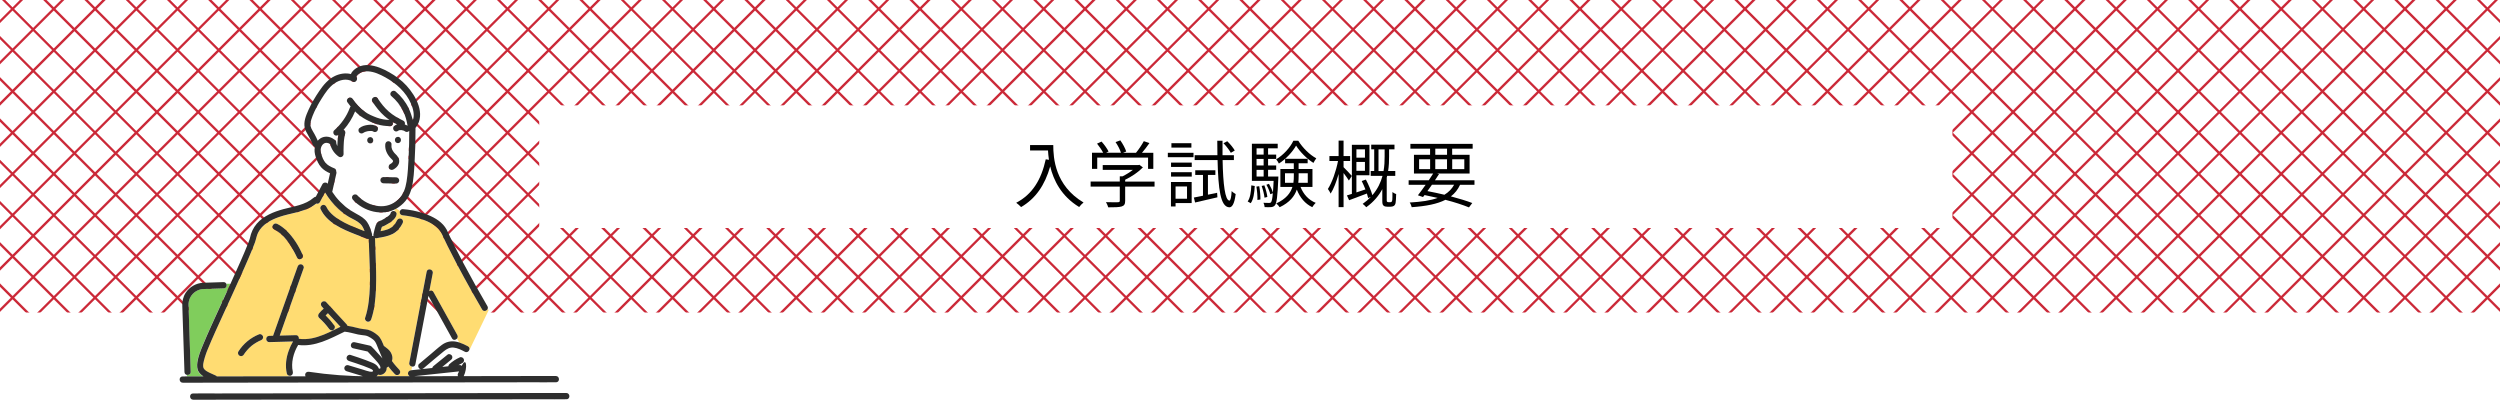 <?xml version="1.0" encoding="UTF-8"?>
<svg id="b" data-name="レイヤー_2" xmlns="http://www.w3.org/2000/svg" xmlns:xlink="http://www.w3.org/1999/xlink" viewBox="0 0 1200 191.88">
  <defs>
    <style>
      .g, .h {
        fill: none;
      }

      .i {
        fill: url(#e);
      }

      .j {
        fill: url(#d);
      }

      .h {
        stroke: #cb2938;
        stroke-miterlimit: 10;
        stroke-width: 4px;
      }

      .k {
        fill: #ffdc72;
      }

      .l {
        fill: #fff;
      }

      .m {
        fill: #2e2e2e;
      }

      .n {
        fill: #80cd5c;
      }
    </style>
    <pattern id="d" data-name="新規パターンスウォッチ 5" x="0" y="0" width="50" height="50" patternTransform="translate(-3223.83 -2972.83) rotate(45) scale(.28)" patternUnits="userSpaceOnUse" viewBox="0 0 50 50">
      <g>
        <rect class="g" width="50" height="50"/>
        <line class="h" x1="25" y1="50" x2="25"/>
      </g>
    </pattern>
    <pattern id="e" data-name="新規パターンスウォッチ 5" patternTransform="translate(-3634.35 -2972.83) rotate(135) scale(.28 -.28)" xlink:href="#d"/>
  </defs>
  <g id="c" data-name="背景">
    <polygon class="j" points="0 150.01 0 0 1200 0 1200 150.01 0 150.01"/>
    <polygon class="i" points="1200 150.01 1200 0 0 0 0 150.01 1200 150.01"/>
  </g>
  <g id="f" data-name="レイアウト">
    <rect class="l" x="258.83" y="50.57" width="678.34" height="58.87"/>
    <g>
      <path d="M505.57,69.65c0,6.2.81,19.39,14.53,27.55-.6.42-1.65,1.54-2.1,2.17-8.61-5.22-12.32-12.88-13.9-19.5-2.59,9.07-7,15.44-13.97,19.53-.49-.52-1.65-1.61-2.35-2.07,7.74-4.03,12.04-11.06,14.18-20.86l1.54.24c-.25-1.61-.38-3.15-.46-4.48h-8.61v-2.59h11.13Z"/>
      <path d="M554.19,89.57h-14.11v6.83c0,1.54-.42,2.31-1.68,2.7-1.26.38-3.26.42-6.44.42-.17-.73-.7-1.82-1.08-2.49,2.66.07,5.04.07,5.71.04.74-.04.91-.21.91-.74v-6.76h-14v-2.42h14v-2.52h1.33c1.72-.84,3.5-1.96,4.94-3.08h-14.46v-2.31h17.08l.52-.14,1.68,1.26c-2.17,2.24-5.43,4.45-8.51,5.92v.88h14.11v2.42ZM526.65,81.06h-2.49v-7.74h5.36c-.67-1.3-1.89-3.08-2.94-4.38l2.17-.98c1.3,1.44,2.73,3.43,3.36,4.76l-1.19.6h7.14c-.42-1.47-1.54-3.57-2.59-5.11l2.28-.84c1.19,1.65,2.38,3.89,2.84,5.36l-1.51.6h6.2c1.33-1.61,2.87-3.92,3.75-5.57l2.7.91c-1.08,1.58-2.38,3.26-3.57,4.66h5.43v7.74h-2.52v-5.43h-24.4v5.43Z"/>
      <path d="M560.56,73.33h12.32v2.14h-12.32v-2.14ZM572.01,97.48h-7.74v1.61h-2.21v-11.73h9.94v10.12ZM562.1,78.05h9.94v2.07h-9.94v-2.07ZM562.1,82.67h9.94v2.1h-9.94v-2.1ZM571.87,70.84h-9.59v-2.1h9.59v2.1ZM564.27,89.5v5.88h5.5v-5.88h-5.5ZM584.22,92.54l.14,2.17c-3.75.91-7.7,1.79-10.71,2.49l-.6-2.38c1.23-.25,2.73-.52,4.38-.88v-9.98h-3.71v-2.24h9.66v2.24h-3.57v9.49l4.41-.91ZM586.85,76.83c.21,11.62,1.19,19.32,3.26,19.46.56.03.95-1.75,1.08-4.59.46.56,1.54,1.23,1.93,1.47-.63,5.08-1.89,6.37-3.05,6.34-4.27-.14-5.32-8.89-5.64-22.68h-10.99v-2.35h10.92c-.03-2.21-.03-4.52-.07-6.93h2.52c-.03,2.42-.03,4.73,0,6.93h5.46v2.35h-5.43ZM590.8,73.36c-.7-1.29-2.21-3.26-3.54-4.62l1.82-.95c1.37,1.29,2.91,3.19,3.61,4.45l-1.89,1.12Z"/>
      <path d="M598.88,96.71c1.23-1.72,1.65-4.8,1.75-7.74l1.65.31c-.17,3.08-.56,6.41-1.93,8.26l-1.47-.84ZM613.62,84.74s0,.67-.04,1.02c-.35,8.61-.77,11.69-1.58,12.74-.52.6-1.05.84-1.85.91-.7.07-1.93.07-3.12,0-.07-.63-.25-1.54-.6-2.07,1.19.07,2.28.07,2.73.07.42,0,.67-.04.95-.35.35-.46.63-1.65.84-4.31l-1.19.49c-.31-1.26-1.08-3.15-1.89-4.55l1.23-.46c.74,1.29,1.58,3.04,1.89,4.24.14-1.44.25-3.29.35-5.64h-10.43v-17.85h12.39v2.21h-4.62v3.01h3.89v2.1h-3.89v3.12h3.89v2.1h-3.89v3.22h4.94ZM604.44,89.39c.38,2.07.59,4.66.56,6.37l-1.44.21c.07-1.75-.14-4.34-.49-6.41l1.37-.18ZM603.15,71.19v3.01h3.4v-3.01h-3.4ZM606.54,76.3h-3.4v3.12h3.4v-3.12ZM603.15,84.74h3.4v-3.22h-3.4v3.22ZM606.96,94.89c-.14-1.5-.73-3.85-1.37-5.64l1.3-.28c.67,1.75,1.29,4.1,1.44,5.57l-1.37.35ZM623.17,67.55c2.1,3.43,5.5,6.76,8.65,8.44-.46.6-1.02,1.51-1.37,2.21-3.12-1.96-6.44-5.25-8.33-8.3-1.68,2.98-4.83,6.44-8.26,8.61-.28-.59-.84-1.54-1.3-2.03,3.43-2.03,6.76-5.67,8.26-8.93h2.35ZM624.26,89.74c1.37,3.5,3.89,6.27,7.28,7.63-.52.46-1.3,1.44-1.65,2.07-3.43-1.61-5.95-4.62-7.42-8.44-1.09,3.19-3.4,6.16-8.23,8.47-.35-.52-1.08-1.4-1.65-1.82,4.73-2.17,6.83-4.97,7.77-7.91h-5.78v-8.61h6.44v-2.77h-4.17v-2.14h10.82v2.14h-4.34v2.77h6.65v8.61h-5.74ZM620.83,87.75c.18-1.16.21-2.31.21-3.43v-1.16h-4.24v4.59h4.03ZM623.35,83.16v1.19c0,1.12-.04,2.28-.17,3.4h4.55v-4.59h-4.38Z"/>
      <path d="M647.47,86.66c-.49-.84-1.61-2.35-2.56-3.61v16.38h-2.38v-15.93c-1.05,3.68-2.38,7.21-3.82,9.42-.28-.67-.91-1.65-1.33-2.21,2-3.08,3.96-8.65,4.87-13.44h-4.13v-2.35h4.41v-7.42h2.38v7.42h3.15v2.35h-3.15v2.98c.91.84,3.4,3.5,3.96,4.2l-1.4,2.21ZM667.25,97.06c.28,0,.56-.04.7-.18.14-.14.28-.46.35-.88.04-.59.1-2.1.07-3.82.42.39,1.23.77,1.79.98-.04,1.71-.14,3.64-.28,4.27-.17.74-.46,1.16-.91,1.44-.38.24-.98.35-1.54.35h-1.54c-.67,0-1.33-.1-1.79-.52-.49-.46-.6-.98-.6-2.52v-5.39c-1.65,3.08-4.06,6.06-7.7,8.68-.35-.46-1.19-1.23-1.72-1.61,1.51-1.05,2.8-2.17,3.89-3.33l-1.26.53c-.14-.63-.35-1.37-.6-2.17-3.01,1.16-6.06,2.31-8.54,3.22l-1.05-2.31c.7-.21,1.51-.46,2.38-.74v-23.56h8.44v14.63h-6.27v8.23c1.37-.46,2.87-.95,4.34-1.44-.56-1.37-1.16-2.8-1.79-4.03l2-.7c1.26,2.38,2.56,5.43,3.12,7.49,2.56-2.98,4.03-6.16,4.87-9.28h-5.67v-2.31h1.68v-10.4h-1.44v-2.24h11.17v2.24h-2.59v3.4c0,2.1-.07,4.48-.46,7h3.43v2.31h-3.89c-.07.28-.14.56-.21.84v11.03c0,.25.07.49.21.59.1.1.31.18.6.18h.8ZM651.08,71.68v3.99h4.1v-3.99h-4.1ZM655.17,81.97v-4.24h-4.1v4.24h4.1ZM664.1,82.11c.46-2.52.52-4.9.52-7v-3.4h-2.94v10.4h2.42Z"/>
      <path d="M700.84,88.69c-1.05,2.27-2.48,4.1-4.41,5.57,3.99,1.05,7.56,2.17,10.26,3.19l-1.58,2.1c-2.94-1.19-6.86-2.49-11.31-3.64-3.92,2-9.24,3.05-16.17,3.54-.18-.74-.56-1.68-.98-2.24,5.57-.32,9.98-.95,13.44-2.21-2.06-.49-4.17-.94-6.3-1.37l-.74.95-2.45-.84c1.08-1.36,2.38-3.19,3.71-5.04h-8.16v-2.17h9.66c.74-1.12,1.47-2.21,2.1-3.22h-9.21v-9h7.74v-2.94h-9.45v-2.31h29.89v2.31h-9.84v2.94h8.37v9h-15.61l.94.24c-.59.95-1.26,1.96-1.96,2.98h18.97v2.17h-6.93ZM681.17,81.17h5.29v-4.73h-5.29v4.73ZM687.33,88.69c-.73,1.05-1.47,2.1-2.17,3.04,2.77.53,5.53,1.12,8.16,1.75,2.03-1.23,3.57-2.8,4.66-4.8h-10.64ZM688.94,74.31h5.64v-2.94h-5.64v2.94ZM694.57,81.17v-4.73h-5.64v4.73h5.64ZM697.06,76.44v4.73h5.81v-4.73h-5.81Z"/>
    </g>
    <g>
      <path class="l" d="M178.91,63.01s0,0,0,0c-.08-.04-.16-.05-.12-.03.04.01.08.02.12.03,0,0,0,0,0,0Z"/>
      <path class="l" d="M178.91,63.01s.02.01.03.02c.02,0,.04,0,.06.01,0,0,0,0,0,0-.03,0-.05-.02-.08-.03Z"/>
      <path class="l" d="M174.99,63.44s.02-.01.03-.01c0,0,0,0,0,0,.03-.01.06-.03.09-.05-.04.02-.09.04-.13.07Z"/>
      <path class="l" d="M146.52,179.6c.2-.84,1.01-1.23,1.81-1.11,4.77.71,9.57,1.26,14.39,1.62,2.4.18,4.8.31,7.21.4,1.23.05,2.45.08,3.68.1.09,0,.19,0,.29,0,.1,0,.19,0,.29,0-.38-.13-.75-.25-1.1-.36-2.22-.67-4.44-1.34-6.66-2.01-.78-.23-1.31-.98-1.11-1.81.18-.76,1.04-1.34,1.81-1.11,2.39.72,4.78,1.44,7.17,2.16,1.1.33,2.21.76,3.34.96.36.06,1.47.11,1.44-.39-.04-.62-1.17-1.01-1.62-1.21-.99-.43-1.99-.82-3-1.19-2.29-.85-4.62-1.6-6.94-2.35-.77-.25-1.31-.97-1.11-1.81.18-.74,1.04-1.36,1.81-1.11,2.45.79,4.9,1.59,7.31,2.49,1.09.41,2.18.83,3.26,1.29.99.42,1.93.97,2.57,1.85.21.29.36.59.47.9.18,0,.37.04.55.1.02-.01.05-.04.09-.08.13-.14.17-.22.16-.47-.03-.73-.61-1.48-1.02-2.04-.1-.14-.21-.28-.32-.42,0,0,0,0,0,0-.01-.01-.02-.02-.04-.04-.08-.09-.16-.19-.24-.28-.37-.43-.75-.86-1.13-1.28-1.12-1.23-2.25-2.44-3.4-3.64-2.31-.52-4.62-1.04-6.94-1.55-1.89-.42-1.18-3.34.7-2.92,1.4.31,2.81.63,4.21.94.76.17,1.52.34,2.28.51.53.12,1.11.18,1.54.56,1,.88,1.87,1.97,2.77,2.94.85.92,1.75,1.85,2.55,2.84-.11-.25-.22-.5-.33-.75-.54-1.28-1.08-2.56-1.63-3.84-.48-1.12-.87-2.34-1.51-3.39-.49-.8-1.33-1.4-2.11-1.89-.85-.53-1.76-1-2.76-1.15-1.13-.17-2.25-.24-3.37-.48-2.15-.46-4.25-1.14-6.44-1.35-7.07,3.4-14.22,7.42-22.3,6.38-2.27,3.76-3.54,8.59-2.57,12.86.17.76-.14,1.55-.89,1.84.04.11.08.23.12.34,2.29,0,4.59,0,6.88,0-.17-.33-.23-.72-.15-1.06Z"/>
      <path class="l" d="M169.36,95.93c-.55-.6-.66-1.49-.07-2.12.52-.56,1.57-.67,2.12-.07,2.66,2.91,6.31,4.82,10.25,5.22,3.55.36,6.79-.75,9.42-3.15,2.51-2.29,3.5-5.42,4.02-8.69.63-3.88.78-7.86.98-11.78.21-4.16.3-8.32.29-12.48,0,0-.01,0-.02-.02-.02.02-.03.05-.05.07-.24.28-.68.46-1.05.47s-.65-.11-.93-.3c0,0,0,0,0,0-.04-.03-.09-.06-.13-.09-.07-.04-.15-.09-.22-.13-.11-.06-.22-.1-.34-.15-.32-.11-.65-.18-.99-.23-.28-.02-.57,0-.85.02-.16.04-.31.08-.47.14-.03.02-.06.03-.09.05-.04.03-.08.06-.13.08-.04.03-.06.04-.06.04-.25.18-.52.3-.85.32-.4.03-.78-.15-1.08-.4-.28-.24-.46-.68-.47-1.05-.01-.34.13-.84.4-1.08.43-.37.9-.67,1.44-.86-.68-.36-1.36-.74-2.02-1.14.31.88-.11,2.01-1.3,1.99-2.14-.05-4.28-.27-6.33-.95-3.6-1.2-7-2.87-9.78-5.49-.23-.21-.44-.44-.66-.66-1.34,3.25-3.19,6.25-5.53,8.86.6.31,1,1.03.8,1.69-.3,1-.46,2.04-.58,3.07,0,.05-.03.32-.03.32,0,.09-.02.19-.03.28-.02.27-.04.54-.06.81-.04.54-.06,1.09-.08,1.63-.05,1.26-.07,2.53-.03,3.79.02.61-.34,1.14-.88,1.4-.59.28-1.15.11-1.65-.26-1.88-1.4-3.4-3.51-3.85-5.83-.25-.17-.51-.33-.8-.45-.2-.08-.75-.19-.85-.2-.18,0-.36,0-.54.03-.04.02-.36.09-.4.1-.07.02-.14.05-.21.08-.02.01-.05.03-.11.06-.16.09-.31.19-.46.3,0,.02-.27.26-.3.3-.2.22-.15.15-.25.31-.22.33-.41.74-.48.97-.26.84-.3,1.6-.12,2.48.21,1.01.6,2.07,1.01,3.01.23.52.83,1.5,1.14,1.86.57.66,1.14,1.11,1.77,1.5.84.52,1.75.93,2.67,1.29.53.21.78.81.77,1.37.13.3.17.63.1.95-.67,2.97-1.34,5.94-2.01,8.91.54.82,1.11,1.63,1.72,2.4,1.33,1.67,2.86,3.2,4.49,4.59,1.67,1.43,3.48,2.51,5.41,3.56,1.94,1.05,3.85,2.14,5.14,3.98,1.18,1.68,1.77,3.71,2.33,5.66.1.34.08.64-.02.91.27,0,.54.05.77.18-.08-.26-.11-.55-.06-.82.14-.72.3-1.44.47-2.15.24-.96.49-1.97.95-2.85.36-.68.86-1.18,1.57-1.48.19-.08.39-.14.58-.21.04-.01.2-.08.24-.1.05-.03.15-.08.17-.09.98-.51,1.94-1.07,2.84-1.73.13-.09.25-.19.37-.28.02-.02.04-.03.05-.04.01-.01.02-.02.05-.04.18-.17.36-.33.52-.5.07-.08.14-.16.2-.24.01-.04.05-.08.07-.12.08-.14.08-.17.05-.08.02-.04,0,.04-.02.18.08-.84.55-1.48,1.45-1.55.19-.01.38.02.57.1.06-.28.1-.57.11-.88-6.66,3.28-15.19.8-20.11-4.6ZM177.76,68.82c-1.93.06-2.03-2.94-.1-3,1.93-.06,2.03,2.94.1,3ZM190.96,65.69c1.93-.06,2.03,2.94.1,3-1.93.06-2.03-2.94-.1-3ZM184.92,69.33c.06-.81.57-1.52,1.45-1.55.75-.02,1.61.64,1.55,1.45-.03.36-.04.71-.02,1.07,0,.15.02.3.04.44,0,.04.03.17.04.21.07.28.16.54.25.81.02.05.04.09.06.14-.05-.1-.05-.1,0,0,.05.11.11.22.18.33.15.27.32.52.5.77.18.25.24.32.34.43.38.42.8.8,1.18,1.22,1.07,1.17,1.47,2.68.84,4.17-.47,1.1-1.46,1.97-2.49,2.53-.72.39-1.61.25-2.07-.47-.41-.65-.24-1.68.47-2.07.22-.12.43-.25.64-.4.04-.03.11-.09.14-.11.08-.07.15-.14.22-.21.07-.07.13-.15.2-.22.01-.02.07-.11.1-.16.02-.03.06-.14.08-.17,0-.05.02-.1.03-.14,0-.05,0-.14,0-.2,0-.02-.02-.05-.03-.08-.02,0-.31-.43-.18-.28-.35-.38-.73-.72-1.08-1.1-1.63-1.8-2.63-3.93-2.44-6.4ZM184.03,85c2.02,0,4.03.11,6.05.11.84,0,1.48.62,1.55,1.45.06.79-.67,1.55-1.45,1.55-2.02,0-4.03-.11-6.05-.11-.84,0-1.48-.62-1.55-1.45-.06-.79.67-1.55,1.45-1.55ZM172.47,61.56c1.18-1.02,2.7-1.41,4.22-1.61,1.48-.19,3.07-.08,4.29.85.67.51.56,1.56.07,2.12-.24.28-.68.46-1.05.47s-.68-.13-.98-.34c0,0,0,0-.01,0,.27.21.08.07-.06-.01-.09-.02-.14-.04-.16-.05-.08-.02-.15-.04-.23-.06-.05,0-.19-.03-.27-.04-.07,0-.13,0-.2,0-.14,0-.29,0-.43,0-.3,0-.59.03-.88.07-.06,0-.11.02-.17.02-.15.03-.29.06-.44.09-.28.07-.55.14-.82.24-.11.04-.22.08-.33.13-.07.04-.11.06-.14.07-.07.04-.15.08-.22.13-.12.08-.45.36-.02-.01-.64.55-1.45.65-2.12.07-.57-.49-.67-1.61-.07-2.12Z"/>
      <path class="k" d="M234.53,148.94l-.4-.73c-.36,1.06-1.96,1.64-2.69.39-1.5-2.55-2.96-5.12-4.41-7.7-2.76-4.89-5.47-9.81-8.08-14.78-1.41-2.68-2.8-5.38-4.14-8.09-.63-1.28-1.26-2.57-1.86-3.87-.55-1.18-.92-2.17-1.64-3.22-.53-.77-1.2-1.48-2.06-2.18-.75-.62-1.62-1.17-2.61-1.71-2-1.08-3.81-1.72-6.02-2.32-1.74-.48-3.52-.84-5.3-1.1-.54-.08-1.09-.15-1.63-.21-.04,0-.08,0-.12-.01-.05,0-.1,0-.15-.01-.81-.06-1.52-.57-1.55-1.45,0-.22.05-.44.15-.65l-1.72-1.19c-.27.16-.54.3-.82.43,0,.31-.05.6-.11.88.55.22,1.03.77.98,1.35-.15,1.53-1.13,2.53-2.28,3.45-.9.72-1.9,1.32-2.92,1.87-.52.28-1.05.55-1.61.75-.05.02-.11.04-.16.06-.04.07-.11.18-.12.21-.04.08-.07.17-.11.25,0,0,0,.02-.01.03-.08.23-.15.46-.22.69-.09.31-.17.63-.25.95,0,0,0,0,.01,0,.54-.1,1.08-.22,1.61-.35.49-.12.98-.26,1.46-.42.24-.08.47-.17.71-.27.09-.04.18-.08.28-.12.03-.01.06-.03.1-.05.41-.22.81-.45,1.19-.72.06-.05.13-.1.19-.14-.04.03.16-.13.18-.15.19-.17.37-.35.54-.53.17-.18.32-.36.47-.55.05-.06.1-.13.15-.19.01-.02.13-.19.16-.22.34-.51.64-1.05.91-1.6.36-.73,1.34-.98,2.03-.61.73.4.96,1.31.61,2.03-1.07,2.17-2.64,4.12-4.84,5.22-2.2,1.11-4.62,1.51-7.03,1.91-.32.16-.71.23-1.06.16-.14-.03-.27-.08-.39-.15.03.12.05.24.05.38.06,2.7.18,5.41.28,8.11.21,5.29.39,10.59.17,15.88-.21,4.93-.68,9.99-2.29,14.69-.26.77-.96,1.31-1.81,1.11-.74-.18-1.37-1.04-1.11-1.81.85-2.49,1.36-5.08,1.7-7.68,1.3-10,.25-20.16.04-30.2,0-.01,0-.02,0-.03-.22.06-.45.06-.68-.02-1.85-.71-3.71-1.39-5.56-2.12-6.34-2.49-13.9-5.67-16.91-12.26-.34-.74.29-1.66.99-1.88.84-.26,1.54.25,1.88.99.71,1.55,2.04,2.99,3.43,4.16,1.59,1.33,3.39,2.39,5.23,3.34,3.1,1.6,6.35,2.84,9.61,4.08-.45-1.31-1.03-2.57-2.03-3.52-1.49-1.43-3.59-2.23-5.36-3.26-1.89-1.1-3.61-2.47-5.21-3.96-2.48-2.31-4.64-4.97-6.36-7.89-.82,1.56-1.65,3.12-2.47,4.68-.4.75-1.13.9-1.75.68-.79.62-1.61,1.19-2.5,1.68-4.71,2.59-10.18,3.02-15.2,4.74-4.05,1.38-8.19,3.56-10.2,7.53-.76,1.49-.95,3.13-1.51,4.69-.42,1.17-.88,2.32-1.35,3.47-1.18,2.91-2.44,5.79-3.72,8.67-3.22,7.26-6.55,14.47-9.84,21.7-2.68,5.88-5.44,11.75-7.87,17.74-.1.24-.19.48-.29.71-.04.1-.08.21-.12.31,0,0,0,0,0,0-.13.36-.27.72-.39,1.09-.36,1.05-.69,2.11-.95,3.18-.11.47-.22.94-.29,1.41,0,.05-.04.36-.04.39,0,.14-.02.27-.02.41,0,.2.01.39.03.59,0,.04.01.09.02.13,0,0,0,0,0,.01.04.14.07.27.11.4.02.06.06.14.08.19.07.12.14.24.22.36.02.04.05.07.08.11,0,0,0,0,0,0,.21.22.44.42.67.62.03.02.04.03.05.05.01,0,.02.01.04.03.07.05.15.1.22.15.16.1.31.2.47.29.36.21.72.4,1.09.58.98.49,1.98.92,2.98,1.35.2.09.36.23.49.4,5.74,0,11.48-.02,17.21-.02,6.17,0,12.34-.02,18.5-.02-.04-.11-.08-.23-.12-.34-.03.01-.06.03-.1.04-.73.23-1.7-.2-1.88-.99-.85-3.73-.38-7.57.95-11.14.55-1.47,1.19-2.93,2.01-4.28-.06,0-.13,0-.19,0-3.72.1-7.44.2-11.16.31-1.93.05-2.03-2.95-.1-3,.54-.01,1.07-.03,1.61-.04.09,0,.17,0,.26,0,.46-1.29.92-2.59,1.38-3.88,2.13-6,4.26-12,6.39-18.01,1.34-3.77,2.67-7.53,4.01-11.3.27-.77.95-1.31,1.81-1.11.73.18,1.38,1.05,1.11,1.81-.49,1.38-.98,2.76-1.47,4.13-2.13,6-4.26,12-6.39,18.01-1.21,3.42-2.43,6.84-3.64,10.26,2.57-.07,5.13-.14,7.7-.21,1.08-.03,1.59.9,1.49,1.73,4.09.58,8.11-.43,11.89-1.96,1.71-.69,3.36-1.48,5.02-2.29.94-.46,1.88-.93,2.82-1.39.08-.04.15-.07.23-.11-.11-.12-.22-.23-.32-.35-1.9-2.06-3.79-4.11-5.69-6.17-.38.34-.75.7-1.1,1.06,1.54,1.5,2.95,3.13,4.21,4.87.49.68.16,1.63-.47,2.07-.7.48-1.61.16-2.07-.47-1.39-1.92-2.94-3.63-4.79-5.29-.64-.57-.57-1.5-.07-2.12.67-.83,1.46-1.59,2.26-2.32-.29-.32-.59-.64-.88-.95-.55-.6-.66-1.49-.07-2.12.53-.56,1.57-.67,2.12-.07.41.44.82.89,1.23,1.33.18.2.36.39.54.59.09.05.19.12.28.2.14.12.26.29.34.47,2.48,2.69,4.96,5.38,7.44,8.07.19.21.33.46.4.72,1.57.23,3.1.62,4.64.99.94.23,1.88.44,2.84.57.78.11,1.57.11,2.34.32,1.76.49,3.38,1.51,4.75,2.7,1.53,1.32,2.16,3.26,2.92,5.07,0,.01.01.03.02.04.13.07.25.14.38.24,1.09.79,2.18,1.63,2.89,2.8.43.69.67,1.44.79,2.24.1.66,0,1.31-.21,1.93.29.39.58.79.88,1.17.12.15.24.3.36.45.05.06.1.13.16.19,0,0,0,0,0,0,.23.28.46.55.7.82.46.53.93,1.04,1.41,1.55.58.61.62,1.48.07,2.12-.51.59-1.58.64-2.12.07-1.13-1.18-2.2-2.43-3.2-3.72-.22.23-.48.42-.76.56.01.62-.12,1.24-.46,1.82-.79,1.32-2.26,1.98-3.7,1.51-.19.28-.42.54-.69.77,3,0,6,0,8.99-.01,2.3,0,4.59,0,6.89,0-.48-.25-.83-.78-.84-1.3-.03-.85.65-1.46,1.45-1.55.07,0,.14-.02.21-.02l.33-1.76c-.79-.12-1.54-.78-1.35-1.8.34-1.8.69-3.61,1.03-5.41,1.5-7.85,3-15.7,4.49-23.56.94-4.93,1.88-9.85,2.82-14.78.36-1.9,3.28-1.19,2.92.7-.34,1.8-.69,3.61-1.03,5.41-.21,1.08-.41,2.17-.62,3.25.64-.42,1.53-.42,2.01.44,3.81,6.86,7.61,13.72,11.42,20.58.35.63.21,1.25-.14,1.69l1.15,1.93c1.42.46,2.78,1.13,4.09,1.81.62.32.83.87.76,1.4.04.02.08.05.12.07.98-2.03,1.96-4.06,2.94-6.09,2.04-4.22,4.08-8.44,6.11-12.65ZM125.25,163.33c-.25.1-.5.2-.74.31-.02,0-.02.01-.03.01-.02.01-.04.02-.08.04-.09.04-.18.09-.26.13-.44.22-.86.45-1.28.71-.42.25-.83.52-1.22.8-.2.14-.4.29-.59.44-.08.06-.15.12-.23.18-.03.03-.06.04-.08.06,0,0-.01.01-.02.02-.73.61-1.41,1.28-2.04,2-.32.37-.63.75-.93,1.14-.03.04-.05.06-.06.08,0,0,0,.01-.02.02-.07.1-.14.2-.21.3-.14.2-.27.41-.4.61-.45.71-1.26.98-2.03.6-.7-.34-1.02-1.37-.61-2.03,2.36-3.76,5.83-6.64,9.95-8.29.78-.31,1.62.27,1.88.99.29.81-.26,1.59-.99,1.88ZM144.32,124.38c-.83.26-1.57-.24-1.88-.99-.05-.13-.11-.25-.17-.38-.01-.03-.02-.04-.02-.05-.01-.02-.02-.04-.04-.07-.09-.19-.18-.37-.27-.55-2.32-4.74-5.56-9.87-10.38-12.25-1.74-.86-.3-3.49,1.43-2.64,1.71.84,3.25,2.03,4.6,3.36,3.3,3.25,5.92,7.42,7.71,11.69.32.75-.27,1.66-.99,1.88Z"/>
      <path class="l" d="M223.16,168.85c-1.69-.87-3.48-1.81-5.39-2.01-1.85-.2-3.29.61-4.69,1.73-3.3,2.66-6.5,5.46-9.75,8.18-.23.19-.49.33-.76.41,1.64-.18,3.29-.35,4.93-.53,0-.03,0-.07.01-.1.1-.41.34-.66.66-.92.28-.23.56-.45.84-.68,1.94-1.57,3.88-3.15,5.83-4.72.65-.53,1.65-.13,2.07.47.22.31.28.79.19,1.15-.1.41-.34.66-.66.92-.28.23-.56.45-.84.68-1.1.9-2.21,1.79-3.31,2.69.98-.11,1.96-.21,2.94-.32.02-.33.16-.72.39-.93.77-.69,1.58-1.33,2.44-1.9.87-.57,1.78-1.04,2.72-1.47.36-.16.82-.05,1.16.11.35.17.59.51.72.87.13.36.06.83-.11,1.16-.2.37-.5.55-.87.72.09-.04.18-.08.27-.13-.66.31-1.3.66-1.92,1.04.19-.02.38-.04.57-.06.39-.04.76.12,1.04.38,1.28-2.64,2.55-5.29,3.83-7.93-.04-.02-.08-.05-.12-.07-.12.93-1.09,1.8-2.19,1.24Z"/>
      <path class="n" d="M95.34,178.61c-.9-1.4-.93-3.07-.69-4.67.42-2.8,1.53-5.52,2.6-8.13,2.61-6.32,5.52-12.53,8.36-18.75,1.66-3.63,3.32-7.25,4.97-10.88h-1.99c.43.88.05,2.19-1.23,2.23-1.82.06-3.64.12-5.45.18-1.13.04-2.27.07-3.4.11-.77.03-1.54.03-2.3.21-2.83.7-5.02,2.97-5.6,5.83-.19.95-.12,1.92-.09,2.89.11,3.52.23,7.05.34,10.57.22,6.76.44,13.52.66,20.27.04,1.13-.96,1.62-1.82,1.47l.02.76c2.61-.03,5.23,0,7.84,0-.88-.56-1.68-1.23-2.24-2.11Z"/>
      <path class="l" d="M160.93,67.37c.37.3.5.79.45,1.25,0,.04.02.07.02.11,0,.03,0,.04,0,.06.02.08.04.16.06.24.05.18.11.36.17.54.01.04.07.18.09.23.05.11.11.22.17.33.07-1.76.17-3.58.51-5.32-.6.43-1.38.49-1.96-.05-.55-.52-.68-1.58-.07-2.12,3.32-2.94,5.96-6.66,7.5-10.77.1-.26.24-.49.42-.68-.55-.67-1.07-1.35-1.55-2.06-1.09-1.61,1.46-3.19,2.54-1.6,1.56,2.3,3.5,4.44,5.85,6.16,1.71,1.25,3.79,2.1,5.76,2.84,1.95.73,3.94,1.03,6.01,1.09-.82-.57-1.62-1.18-2.37-1.84-2.28-1.99-4.15-4.42-5.81-6.94-1.07-1.62,1.48-3.21,2.54-1.6,1.57,2.38,3.17,4.47,5.32,6.35,2.07,1.81,4.45,3.17,7.01,4.4.66.32.92,1.15.69,1.82.46.14.91.34,1.33.59-.4-2.41-1.05-4.8-2.1-6.99-1.35-2.81-3.29-5.22-5.67-7.24-1.48-1.25.58-3.44,2.05-2.19,2.61,2.22,4.78,4.93,6.25,8.03.88,1.86,1.52,3.79,1.98,5.77.97-2.52.17-5.56-.84-7.93-2.38-5.58-7.13-9.81-12.35-12.68-2.51-1.38-5.36-2.74-8.27-2.88-1.1-.06-2.41.07-3.3.52-.53.26-1.05.6-1.49.98-.21.19-.44.4-.61.64-.01.02-.07.12-.07.12-.02.03-.03.05-.04.07,0,.02,0,.05-.02.09-.02.08-.05.15-.07.22.92,1.15-.37,3.16-1.85,2.27-2.79-1.69-6.28-.85-8.81.95-2.52,1.79-4.28,4.46-5.91,7.03-1.71,2.7-3.3,5.51-4.47,8.49-.43,1.1-.95,2.63-1.02,3.61-.02.29-.02.58,0,.87,0,.1.02.2.03.3,0,.04.02.08.02.1.09.38.29.96.39,1.17.34.76,1.02,1.83,1.5,2.69.58,1.04,1.1,2.11,1.56,3.21.73-.84,1.69-1.49,2.77-1.76,2.07-.52,4.03.24,5.64,1.55Z"/>
      <polygon class="l" points="191.21 62.7 191.22 62.69 191.22 62.69 191.21 62.7"/>
      <path class="l" d="M198.77,180.59c7.02,0,14.04-.02,21.06-.03-.17-.36-.19-.8.03-1.26.15-.3.29-.6.44-.9.02-.04.04-.08.06-.12-7.19.77-14.39,1.54-21.58,2.31Z"/>
      <polygon class="l" points="191.24 62.68 191.25 62.67 191.24 62.68 191.24 62.68"/>
      <path class="l" d="M189.53,175.1c-.08-.1-.08-.1,0,0h0Z"/>
      <path class="l" d="M179.01,63.05s0,0,0,0c.01,0,.02,0,.04,0-.02,0-.03,0-.04-.01Z"/>
      <path class="l" d="M174.99,63.44c-.07.03-.16.08-.1.05.02,0,.03-.02.05-.03.01,0,.03-.01.04-.02Z"/>
      <path class="l" d="M178.99,63.04s0,0,.01,0c-.03-.02-.06-.04-.09-.06.03.02.05.04.07.06Z"/>
      <path class="m" d="M229.43,180.54c-2.28,0-4.56,0-6.84,0,1.92-3.97,1.31-9.61-.95-4.94-.28-.26-.65-.42-1.04-.38-.19.02-.38.04-.57.06.62-.38,1.26-.73,1.92-1.04-.09.04-.18.08-.27.13.37-.17.66-.34.87-.72.18-.33.24-.8.11-1.16-.13-.36-.37-.7-.72-.87-.34-.16-.8-.28-1.16-.11-.94.43-1.86.9-2.72,1.47-.86.56-1.67,1.21-2.44,1.9-.24.21-.37.6-.39.93-.98.11-1.96.21-2.94.32,1.1-.9,2.21-1.79,3.31-2.69.28-.23.56-.45.84-.68.32-.26.56-.51.66-.92.09-.36.03-.84-.19-1.15-.42-.6-1.42-1-2.07-.47-1.94,1.57-3.88,3.15-5.83,4.72-.28.23-.56.45-.84.68-.32.26-.56.51-.66.92,0,.03,0,.07-.01.1-1.64.18-3.29.35-4.93.53.27-.07.53-.21.76-.41,3.25-2.73,6.45-5.53,9.75-8.18,1.4-1.12,2.84-1.93,4.69-1.73,1.92.2,3.71,1.14,5.39,2.01,1.72.89,3.15-1.75,1.43-2.64-1.31-.68-2.67-1.35-4.09-1.81l1.63,2.75-1.63-2.75c-.71-.23-1.43-.41-2.16-.5-2.3-.28-4.4.29-6.26,1.66-1.84,1.35-3.54,2.92-5.29,4.39-1.88,1.58-3.77,3.17-5.65,4.75-.62.52-.47,1.61.07,2.12.28.26.59.38.91.39-1.55.17-3.09.33-4.64.5l-.29,1.52.29-1.52c-.07,0-.14.02-.21.02-.81.09-1.48.7-1.45,1.55.02.53.37,1.05.84,1.3-2.3,0-4.59,0-6.89,0-3,0-6,0-8.99.01.27-.23.5-.48.69-.77,1.44.46,2.91-.19,3.7-1.51.35-.58.48-1.2.46-1.82.28-.14.54-.33.76-.56,1.01,1.29,2.07,2.53,3.2,3.72.54.57,1.61.52,2.12-.07.55-.64.51-1.51-.07-2.12-.48-.5-.95-1.02-1.41-1.55-.24-.27-.47-.54-.7-.82,0,0,0,0,0,0-.05-.06-.1-.13-.16-.19-.12-.15-.24-.3-.36-.45-.3-.38-.59-.78-.88-1.17.21-.62.31-1.26.21-1.93-.12-.8-.36-1.54-.79-2.24-.72-1.17-1.81-2.01-2.89-2.8-.13-.09-.25-.17-.38-.24,0-.01-.01-.03-.02-.04-.77-1.81-1.39-3.75-2.92-5.07-1.37-1.19-2.99-2.21-4.75-2.7-.77-.21-1.56-.21-2.34-.32-.96-.13-1.9-.34-2.84-.57-1.54-.38-3.07-.77-4.64-.99-.07-.26-.21-.51-.4-.72-2.48-2.69-4.96-5.38-7.44-8.07-.08-.18-.19-.35-.34-.47-.09-.08-.18-.14-.28-.2-.18-.2-.36-.39-.54-.59-.41-.44-.82-.89-1.23-1.33-.55-.6-1.6-.49-2.12.07-.59.63-.48,1.52.07,2.12.29.32.59.64.88.95-.81.72-1.59,1.48-2.26,2.32-.5.62-.57,1.55.07,2.12,1.85,1.67,3.4,3.38,4.79,5.29.46.63,1.37.95,2.07.47.63-.44.96-1.39.47-2.07-1.26-1.74-2.67-3.37-4.21-4.87.36-.36.72-.72,1.1-1.06,1.9,2.06,3.79,4.11,5.69,6.17.11.12.22.23.32.35-.08.04-.15.07-.23.11-.94.46-1.88.93-2.82,1.39-1.65.81-3.31,1.6-5.02,2.29-3.78,1.53-7.81,2.54-11.89,1.96.1-.83-.4-1.76-1.49-1.73-2.57.07-5.13.14-7.7.21,1.21-3.42,2.43-6.84,3.64-10.26,2.13-6,4.26-12,6.39-18.01.49-1.38.98-2.76,1.47-4.13.27-.76-.38-1.64-1.11-1.81-.86-.21-1.54.34-1.81,1.11-1.34,3.77-2.67,7.53-4.01,11.3-2.13,6-4.26,12-6.39,18.01-.46,1.29-.92,2.59-1.38,3.88-.09,0-.18,0-.26,0-.54.01-1.07.03-1.61.04-1.93.05-1.84,3.05.1,3,3.72-.1,7.44-.2,11.16-.31.06,0,.13,0,.19,0-.82,1.35-1.46,2.82-2.01,4.28-1.33,3.56-1.8,7.4-.95,11.14.18.79,1.15,1.21,1.88.99.04-.01.07-.03.1-.04-.23-.65-.48-1.32-.51-2.11.03.79.28,1.46.51,2.11.75-.29,1.06-1.08.89-1.84-.97-4.28.3-9.1,2.57-12.86,8.08,1.04,15.23-2.98,22.3-6.38,2.19.21,4.3.89,6.44,1.35,1.12.24,2.25.31,3.37.48,1,.15,1.91.62,2.76,1.15.79.5,1.62,1.09,2.11,1.89.64,1.04,1.04,2.26,1.51,3.39.54,1.28,1.08,2.56,1.63,3.84.11.25.22.5.33.75-.8-.99-1.7-1.92-2.55-2.84-.9-.97-1.77-2.06-2.77-2.94-.43-.37-1-.44-1.54-.56-.76-.17-1.52-.34-2.28-.51-1.4-.31-2.81-.63-4.21-.94-1.89-.42-2.59,2.5-.7,2.92,2.31.52,4.62,1.04,6.94,1.55,1.15,1.2,2.29,2.41,3.4,3.64.38.42.76.85,1.13,1.28.08.09.16.19.24.28.02.02.02.03.04.04,0,0,0,0,0,0,.11.14.22.27.32.42.41.57,1,1.31,1.02,2.04,0,.25-.02.34-.16.47-.04.04-.07.06-.09.08-.18-.06-.36-.1-.55-.1-.11-.31-.26-.61-.47-.9-.65-.89-1.58-1.43-2.57-1.85-1.07-.46-2.16-.88-3.26-1.29-2.41-.9-4.86-1.7-7.31-2.49-.77-.25-1.63.36-1.81,1.11-.2.84.33,1.56,1.11,1.81,2.32.75,4.65,1.51,6.94,2.35,1.01.37,2.01.76,3,1.19.45.19,1.57.59,1.62,1.21.03.5-1.07.45-1.44.39-1.13-.19-2.24-.63-3.34-.96-2.39-.72-4.78-1.44-7.17-2.16-.78-.23-1.63.35-1.81,1.11-.2.83.33,1.58,1.11,1.81,2.22.67,4.44,1.34,6.66,2.01.35.11.72.23,1.1.36-.1,0-.19,0-.29,0-.1,0-.19,0-.29,0-1.23-.02-2.46-.06-3.68-.1-2.41-.09-4.81-.22-7.21-.4-4.81-.36-9.61-.9-14.39-1.62-.8-.12-1.61.27-1.81,1.11-.08.34-.02.73.15,1.06-2.29,0-4.59,0-6.88,0,.24.72.39,1.44.13,2.32.26-.88.11-1.6-.13-2.32-6.17,0-12.34.02-18.5.02-5.74,0-11.48.02-17.21.02-.12-.17-.28-.32-.49-.4-1-.43-2-.86-2.98-1.35-.37-.18-.74-.38-1.09-.58-.16-.09-.32-.19-.47-.29-.07-.05-.15-.1-.22-.15-.02-.01-.03-.02-.04-.03-.01-.01-.03-.02-.05-.05-.24-.19-.46-.4-.67-.62,0,0,0,0,0,0-.03-.04-.06-.07-.08-.11-.08-.12-.15-.24-.22-.36-.03-.05-.06-.13-.08-.19-.05-.13-.08-.27-.11-.4,0,0,0,0,0-.01,0-.04-.01-.09-.02-.13-.01-.2-.03-.39-.03-.59,0-.14,0-.28.02-.41,0-.03.04-.34.04-.39.07-.47.17-.95.29-1.41.26-1.07.6-2.14.95-3.18.12-.37.26-.73.39-1.09,0,0,0,0,0,0,.04-.1.08-.21.12-.31.09-.24.19-.48.29-.71,2.43-5.99,5.18-11.86,7.87-17.74,3.3-7.22,6.63-14.44,9.84-21.7,1.27-2.87,2.53-5.75,3.72-8.67.47-1.15.92-2.3,1.35-3.47.56-1.56.76-3.2,1.51-4.69,2.02-3.96,6.16-6.14,10.2-7.53,5.02-1.72,10.5-2.16,15.2-4.74.89-.49,1.71-1.06,2.5-1.68.62.22,1.35.07,1.75-.68.82-1.56,1.65-3.12,2.47-4.68,1.71,2.92,3.88,5.58,6.36,7.89,1.6,1.49,3.31,2.86,5.21,3.96,1.77,1.02,3.87,1.83,5.36,3.26.99.95,1.58,2.22,2.03,3.52-3.26-1.23-6.51-2.48-9.61-4.08-1.84-.95-3.64-2.01-5.23-3.34-1.39-1.16-2.72-2.6-3.43-4.16-.34-.74-1.04-1.25-1.88-.99-.7.22-1.33,1.14-.99,1.88,3.01,6.59,10.56,9.78,16.91,12.26,1.85.72,3.71,1.41,5.56,2.12.22.09.45.08.68.02,0,.01,0,.02,0,.03.21,10.04,1.26,20.2-.04,30.2-.34,2.6-.85,5.19-1.7,7.68-.26.77.37,1.63,1.11,1.81.85.2,1.55-.34,1.81-1.11,1.61-4.7,2.08-9.76,2.29-14.69.22-5.29.04-10.59-.17-15.88-.11-2.7-.23-5.41-.28-8.11,0-.14-.02-.26-.05-.38.12.07.24.12.39.15.36.07.74,0,1.06-.16,2.41-.4,4.83-.8,7.03-1.91,2.19-1.11,3.77-3.05,4.84-5.22.36-.73.13-1.64-.61-2.03-.69-.38-1.68-.12-2.03.61-.27.55-.57,1.09-.91,1.6-.02.03-.14.2-.16.22-.05.06-.1.13-.15.19-.15.19-.31.37-.47.55-.17.18-.35.36-.54.53-.03.02-.22.18-.18.15-.06.05-.13.1-.19.14-.38.27-.78.5-1.19.72-.04.02-.07.04-.1.05-.09.04-.18.08-.28.12-.23.1-.47.18-.71.27-.48.16-.97.3-1.46.42-.53.13-1.07.24-1.61.35,0,0,0,0-.01,0,.08-.32.16-.63.25-.95.07-.23.14-.46.22-.69,0,0,0-.02.01-.03.04-.08.07-.17.11-.25.02-.03.08-.14.12-.21.06-.02.11-.04.16-.06.56-.19,1.09-.46,1.61-.75,1.02-.55,2.02-1.15,2.92-1.87,1.15-.92,2.13-1.92,2.28-3.45.08-.78-.81-1.51-1.55-1.45-.9.07-1.37.71-1.45,1.55.01-.14.03-.23.02-.18.03-.09.03-.06-.05.08-.02.04-.06.08-.07.12-.07.08-.13.16-.2.24-.16.18-.34.34-.52.5-.02.02-.04.03-.05.04-.01,0-.03.02-.05.04-.12.1-.25.19-.37.28-.89.65-1.86,1.21-2.84,1.73-.03.01-.12.06-.17.09-.05.02-.2.08-.24.1-.19.07-.39.13-.58.21-.71.3-1.22.8-1.57,1.48-.46.88-.71,1.89-.95,2.85-.18.71-.34,1.43-.47,2.15-.05.27-.03.56.06.82-.23-.12-.5-.18-.77-.18.09-.26.11-.57.02-.91-.56-1.95-1.15-3.98-2.33-5.66-1.29-1.84-3.2-2.93-5.14-3.98-1.93-1.05-3.74-2.13-5.41-3.56-1.62-1.39-3.16-2.92-4.49-4.59-.61-.77-1.18-1.58-1.72-2.4.67-2.97,1.34-5.94,2.01-8.91.07-.32.03-.65-.1-.95.01-.56-.24-1.16-.77-1.37-.92-.36-1.83-.77-2.67-1.29-.63-.39-1.2-.85-1.77-1.5-.31-.36-.91-1.34-1.14-1.86-.41-.94-.81-2-1.01-3.01-.18-.88-.13-1.64.12-2.48.07-.22.26-.64.48-.97.1-.16.05-.09.25-.31.03-.03.29-.28.3-.3.15-.11.3-.21.46-.3.06-.03.09-.05.11-.06.07-.03.14-.06.21-.08.04-.01.36-.09.4-.1.18-.02.36-.03.54-.03.1,0,.65.12.85.2.28.12.55.27.8.45.44,2.32,1.97,4.44,3.85,5.83.5.37,1.05.54,1.65.26.54-.26.89-.79.88-1.4-.04-1.26-.02-2.53.03-3.79.02-.54.05-1.09.08-1.63.02-.27.04-.54.06-.81,0-.09.02-.19.03-.28,0,0,.03-.27.03-.32.12-1.04.28-2.07.58-3.07.2-.67-.2-1.39-.8-1.69,2.34-2.6,4.19-5.61,5.53-8.86.22.22.44.45.66.66,2.77,2.63,6.17,4.3,9.78,5.49,2.04.68,4.18.9,6.33.95,1.19.03,1.61-1.11,1.3-1.99.66.4,1.33.78,2.02,1.14-.53.19-1,.49-1.44.86-.27.24-.42.73-.4,1.08.01.37.19.8.47,1.05.29.25.68.44,1.08.4.33-.03.6-.14.85-.32,0,0,.02-.01.06-.04.04-.03.08-.06.13-.08.03-.02.06-.03.09-.05.15-.06.31-.11.47-.14.28-.03.56-.04.85-.02.34.05.67.12.99.23.11.05.23.09.34.15.07.04.15.08.22.13.04.03.09.06.13.09,0,0,0,0,0,0,.28.19.57.32.93.3s.8-.19,1.05-.47c.02-.02.03-.05.05-.07,0,0,.01.01.02.02.01,4.16-.08,8.32-.29,12.48-.2,3.92-.36,7.9-.98,11.78-.53,3.27-1.52,6.4-4.02,8.69-2.63,2.4-5.87,3.52-9.42,3.15-3.94-.4-7.59-2.31-10.25-5.22-.55-.6-1.6-.49-2.12.07-.59.63-.48,1.52.07,2.12,5.12,5.62,14.17,8.09,20.93,4.17l-2.12-1.46,2.12,1.46c.34-.2.68-.41,1.01-.64,1.59-1.12,3.02-2.46,4.1-4.09,1.04-1.58,1.71-3.41,2.16-5.23.99-3.97,1.13-8.19,1.38-12.25.33-5.38.47-10.78.44-16.17,0-.12-.01-.23-.03-.33.1-.07.19-.15.27-.25,4.73-6.39.05-14.97-4.55-19.99-2.38-2.6-5.22-4.69-8.29-6.42-3.03-1.71-6.35-3.17-9.85-3.44-1.76-.13-3.56.14-5.14.96-1.34.69-2.87,1.85-3.41,3.33-2.51-.66-5.26-.22-7.63.89-3.21,1.51-5.55,4.3-7.51,7.17-1.98,2.9-3.8,5.95-5.23,9.15-1.2,2.68-2.5,5.76-1.76,8.74.3,1.21.96,2.32,1.58,3.38.87,1.51,1.67,3.04,2.28,4.68.19.51.56.8.98.92-.35,1.6-.15,3.23.39,4.84.61,1.82,1.32,3.5,2.6,4.96,1.15,1.31,2.69,2.22,4.28,2.91-.38,1.68-.76,3.35-1.14,5.03-.55-.92-2.06-.7-2.52.18-1.06,2.01-2.12,4.01-3.18,6.02-.35.04-.7.2-.99.45-4.07,3.55-9.55,4.15-14.57,5.52-4.67,1.27-9.58,3.23-12.8,7-1.68,1.97-2.72,4.28-3.24,6.81-.1.48-.27.94-.44,1.39-.09.24-.17.48-.26.71,0,.02-.05.14-.08.22-.04.09-.11.29-.13.34-1.09,2.79-2.28,5.54-3.48,8.28-1.61,3.68-3.26,7.34-4.92,10.99h1.51s-1.51,0-1.51,0c-1.65,3.63-3.31,7.25-4.97,10.88-2.84,6.22-5.75,12.43-8.36,18.75-1.08,2.61-2.19,5.33-2.6,8.13-.24,1.6-.21,3.27.69,4.67.56.87,1.36,1.55,2.24,2.11-2.61,0-5.23-.04-7.84,0l.02.75-.02-.75c-.58,0-1.15.01-1.73.03-.15,0-.31,0-.47,0-1.93,0-1.83,3,.1,3,2.46,0,4.92,0,7.37,0,6.63,0,13.26-.02,19.89-.03,9.87-.01,19.74-.03,29.6-.04,9.89-.01,19.79-.03,29.68-.04.27,0,.55,0,.82,0,1.79,0,3.58,0,5.37,0,13.19-.02,26.37-.04,39.56-.05,13.22-.02,26.44-.04,39.66-.05,12.41-.02-11.45,0-3.9,0,3.55,0,7.1.07,10.65-.01.15,0,.31,0,.47,0,1.93,0,1.83-3-.1-3-2.46,0-4.92,0-7.37,0-6.63,0-16.72.03-29.91.05ZM189.53,175.1c-.08-.1-.08-.1,0,0h0ZM191.21,62.7s0,0,.01,0c0,0,0,0,0,0,0,0,0,0-.01,0ZM191.24,62.68s0,0,0,0c0,0,0,0,0,0,0,0,0,0,0,0ZM152.52,67.57c-.46-1.1-.98-2.17-1.56-3.21-.48-.86-1.16-1.93-1.5-2.69-.1-.21-.3-.79-.39-1.17,0-.02-.01-.06-.02-.1-.01-.1-.02-.2-.03-.3-.02-.29-.02-.58,0-.87.07-.98.59-2.51,1.02-3.61,1.17-2.98,2.76-5.79,4.47-8.49,1.63-2.57,3.39-5.24,5.91-7.03,2.53-1.8,6.02-2.64,8.81-.95,1.48.9,2.77-1.12,1.85-2.27.03-.07.05-.14.07-.22.01-.04.02-.07.02-.09.01-.02.02-.04.04-.07,0,0,.06-.1.07-.12.17-.23.39-.45.61-.64.44-.39.96-.72,1.49-.98.89-.44,2.2-.57,3.3-.52,2.91.15,5.76,1.5,8.27,2.88,5.21,2.87,9.97,7.1,12.35,12.68,1.01,2.37,1.82,5.42.84,7.93-.46-1.98-1.1-3.91-1.98-5.77-1.47-3.1-3.64-5.81-6.25-8.03-1.47-1.25-3.53.94-2.05,2.19,2.37,2.02,4.31,4.42,5.67,7.24,1.06,2.2,1.71,4.59,2.1,6.99-.42-.25-.87-.45-1.33-.59.23-.67-.03-1.5-.69-1.82-2.57-1.23-4.95-2.59-7.01-4.4-2.15-1.88-3.75-3.97-5.32-6.35-1.06-1.61-3.61-.02-2.54,1.6,1.66,2.52,3.53,4.94,5.81,6.94.76.66,1.55,1.27,2.37,1.84-2.07-.06-4.06-.36-6.01-1.09-1.97-.74-4.06-1.59-5.76-2.84-2.35-1.72-4.29-3.86-5.85-6.16-1.08-1.6-3.63,0-2.54,1.6.48.71,1.01,1.39,1.55,2.06-.18.19-.32.42-.42.68-1.54,4.11-4.18,7.83-7.5,10.77-.61.54-.48,1.6.07,2.12.58.55,1.37.48,1.96.05-.35,1.75-.44,3.56-.51,5.32-.06-.11-.12-.22-.17-.33-.02-.05-.08-.19-.09-.23-.07-.18-.12-.36-.17-.54-.02-.08-.04-.16-.06-.24,0-.02,0-.03,0-.06,0-.04-.02-.07-.02-.11.05-.46-.08-.94-.45-1.25-1.61-1.32-3.56-2.07-5.64-1.55-1.08.27-2.04.92-2.77,1.76ZM220.29,178.39c-.15.3-.29.6-.44.9-.22.46-.2.9-.03,1.26-7.02,0-14.04.02-21.06.03,7.19-.77,14.39-1.54,21.58-2.31-.02.04-.04.08-.06.12Z"/>
      <path class="m" d="M271.81,188.63c-2.46,0-4.92,0-7.37,0-6.63,0-16.72.03-29.91.05-13.22.02-26.44.04-39.66.05-12.41.02-24.82.03-37.23.05-10.42.01-20.83.03-31.25.04-7.54.01-15.08.02-22.63.03-3.55,0-7.1-.07-10.65.01-.15,0-.31,0-.47,0-1.93,0-1.83,3,.1,3,2.46,0,4.92,0,7.37,0,6.63,0,13.26-.02,19.89-.03,9.87-.01,19.74-.03,29.6-.04,11.96-.02,23.91-.03,35.87-.05,13.19-.02,26.37-.04,39.56-.05,13.22-.02,26.44-.04,39.66-.05,12.41-.02-11.45,0-3.9,0,3.55,0,7.1.07,10.65-.01.16,0,.31,0,.47,0,1.93,0,1.83-3-.1-3Z"/>
      <path class="m" d="M182.58,86.55c.06.83.71,1.45,1.55,1.45,2.02,0,4.03.11,6.05.11.79,0,1.51-.76,1.45-1.55-.06-.83-.71-1.45-1.55-1.45-2.02,0-4.03-.11-6.05-.11-.79,0-1.51.76-1.45,1.55Z"/>
      <path class="m" d="M233.98,147c-4.06-6.92-7.96-13.94-11.73-21.03-1.45-2.72-2.86-5.46-4.24-8.21-.68-1.37-1.35-2.74-2.01-4.12-.56-1.17-1.04-2.4-1.67-3.53-.47-.84-1.04-1.6-1.68-2.3l.32,3.26-.32-3.26c-2.56-2.78-6.34-4.46-9.85-5.58-3.06-.97-6.29-1.62-9.49-1.85-.57-.04-1.07.38-1.31.89l2.18,1.5-2.18-1.5c-.1.21-.15.44-.15.65.03.88.74,1.39,1.55,1.45.05,0,.1,0,.15.01.04,0,.08,0,.12.01.55.06,1.09.13,1.63.21,1.79.26,3.56.63,5.3,1.1,2.21.6,4.01,1.24,6.02,2.32.99.53,1.86,1.09,2.61,1.71.85.7,1.53,1.41,2.06,2.18.72,1.05,1.09,2.04,1.64,3.22.61,1.3,1.23,2.59,1.86,3.87,1.34,2.72,2.72,5.41,4.14,8.09,2.62,4.97,5.32,9.89,8.08,14.78,1.45,2.58,2.92,5.15,4.41,7.7.73,1.24,2.33.67,2.69-.39l-2.52-4.66,2.52,4.66c.12-.36.1-.78-.15-1.2Z"/>
      <path class="m" d="M177.66,65.82c-1.93.06-1.84,3.06.1,3,1.93-.06,1.84-3.06-.1-3Z"/>
      <path class="m" d="M190.96,65.69c-1.93.06-1.84,3.06.1,3,1.93-.06,1.84-3.06-.1-3Z"/>
      <path class="m" d="M186.37,67.78c-.88.03-1.39.74-1.45,1.55-.19,2.47.81,4.61,2.44,6.4.34.38.73.72,1.08,1.1-.14-.15.16.28.18.28.01.03.02.06.03.08,0,.06,0,.15,0,.2,0,.04-.02.09-.03.14-.02.04-.06.14-.08.17-.03.05-.09.14-.1.16-.06.08-.13.15-.2.22-.07.07-.15.14-.22.21-.03.02-.1.08-.14.11-.21.14-.42.28-.64.4-.71.39-.88,1.42-.47,2.07.46.72,1.35.86,2.07.47,1.04-.56,2.03-1.43,2.49-2.53.63-1.5.23-3-.84-4.17-.38-.42-.8-.8-1.18-1.22-.1-.11-.16-.18-.34-.43-.18-.25-.35-.5-.5-.77-.06-.11-.12-.22-.18-.33-.05-.09-.04-.09,0,0-.02-.05-.04-.09-.06-.14-.09-.27-.19-.53-.25-.81,0-.04-.03-.16-.04-.21-.02-.15-.03-.3-.04-.44-.02-.36,0-.71.02-1.07.06-.81-.8-1.48-1.55-1.45Z"/>
      <path class="m" d="M133,107.44c-1.73-.85-3.17,1.78-1.43,2.64,4.81,2.37,8.05,7.51,10.38,12.25.09.18.18.37.27.55.02.03.02.05.04.07,0,.02.01.03.02.05.06.13.11.25.17.38.31.75,1.05,1.24,1.88.99.72-.22,1.3-1.13.99-1.88-1.79-4.27-4.41-8.44-7.71-11.69-1.35-1.33-2.89-2.52-4.6-3.36Z"/>
      <path class="m" d="M219.5,160.8c-3.81-6.86-7.61-13.72-11.42-20.58-.48-.86-1.37-.87-2.01-.44.21-1.08.41-2.17.62-3.25.34-1.8.69-3.61,1.03-5.41.36-1.89-2.56-2.6-2.92-.7-.94,4.93-1.88,9.85-2.82,14.78-1.5,7.85-3,15.7-4.49,23.56-.34,1.8-.69,3.61-1.03,5.41-.19,1.01.55,1.68,1.35,1.8l.69-3.68-.69,3.68c.69.1,1.4-.21,1.57-1.1.94-4.93,1.88-9.85,2.82-14.78,1.15-6.02,2.3-12.05,3.45-18.07,3.77,6.8,7.54,13.59,11.31,20.39.59,1.06,1.8.83,2.4.09l-1.55-2.61,1.55,2.61c.35-.44.49-1.06.14-1.69Z"/>
      <path class="m" d="M174.99,63.44s-.03.01-.04.02c-.02,0-.03.02-.05.03.02-.01.07-.03.14-.07,0,0,0,0,0,0-.01,0-.02,0-.03.01Z"/>
      <path class="m" d="M178.9,63.01s-.08-.02-.12-.03c.02.01.07.03.16.05-.01,0-.02-.01-.03-.02,0,0,0,0,0,0Z"/>
      <path class="m" d="M178.91,63.01s0,0,0,0c.03,0,.05.02.08.03-.02-.02-.04-.03-.07-.06.03.02.06.04.09.06.01,0,.03.01.04.01-.01,0-.02,0-.04,0,.29.21.59.35.98.34s.8-.19,1.05-.47c.49-.57.6-1.61-.07-2.12-1.22-.93-2.81-1.04-4.29-.85-1.51.19-3.04.59-4.22,1.61-.6.52-.5,1.63.07,2.12.67.58,1.48.48,2.12-.07-.43.37-.11.09.02.01.07-.04.14-.09.22-.13-.06.03.02-.02.1-.05.04-.02.09-.04.13-.07-.04.02-.07.03-.09.05.11-.05.22-.09.33-.13.27-.09.54-.17.82-.24.14-.03.29-.06.44-.09.06,0,.11-.02.17-.02.29-.04.59-.06.88-.07.14,0,.29,0,.43,0,.07,0,.13,0,.2,0,.08.01.22.03.27.04.08.02.16.04.23.06-.04-.02.04-.02.12.03Z"/>
      <path class="m" d="M179.01,63.05s0,0-.01,0c0,0,0,0,0,0,0,0,0,0,.01,0,0,0,0,0,0,0Z"/>
      <path class="m" d="M179,63.05s-.04,0-.06-.01c.13.08.33.22.06.01Z"/>
      <path class="m" d="M124.36,160.46c-4.12,1.65-7.59,4.54-9.95,8.29-.42.67-.09,1.7.61,2.03.77.38,1.59.11,2.03-.6.13-.21.26-.41.4-.61.07-.1.14-.2.21-.3,0-.01.01-.01.02-.02.02-.02.03-.04.06-.08.3-.39.6-.77.93-1.14.63-.72,1.31-1.38,2.04-2,.01-.01.02-.01.02-.02.02-.02.04-.03.08-.06.08-.06.15-.12.23-.18.19-.15.39-.29.59-.44.4-.28.81-.55,1.22-.8.42-.25.85-.49,1.28-.71.09-.04.18-.09.26-.13.04-.02.06-.03.08-.04.01,0,.02,0,.03-.01.25-.11.49-.21.74-.31.73-.29,1.28-1.07.99-1.88-.26-.72-1.1-1.3-1.88-.99Z"/>
      <path class="m" d="M108.59,136.18h-4.43s4.43,0,4.43,0c-.22-.45-.66-.79-1.32-.77-3.24.11-6.48.18-9.72.32-3.45.15-6.56,1.96-8.44,4.84-1.21,1.86-1.68,4.05-1.61,6.24.25,7.73.5,15.45.76,23.18.09,2.86.19,5.73.28,8.59.03.81.57,1.26,1.18,1.37l-.13-4.12.13,4.12c.86.16,1.85-.34,1.82-1.47-.22-6.76-.44-13.52-.66-20.27-.11-3.52-.23-7.05-.34-10.57-.03-.97-.1-1.93.09-2.89.58-2.86,2.76-5.13,5.6-5.83.75-.19,1.53-.19,2.3-.21,1.13-.04,2.27-.07,3.4-.11,1.82-.06,3.64-.12,5.45-.18,1.27-.04,1.66-1.36,1.23-2.23Z"/>
    </g>
  </g>
</svg>